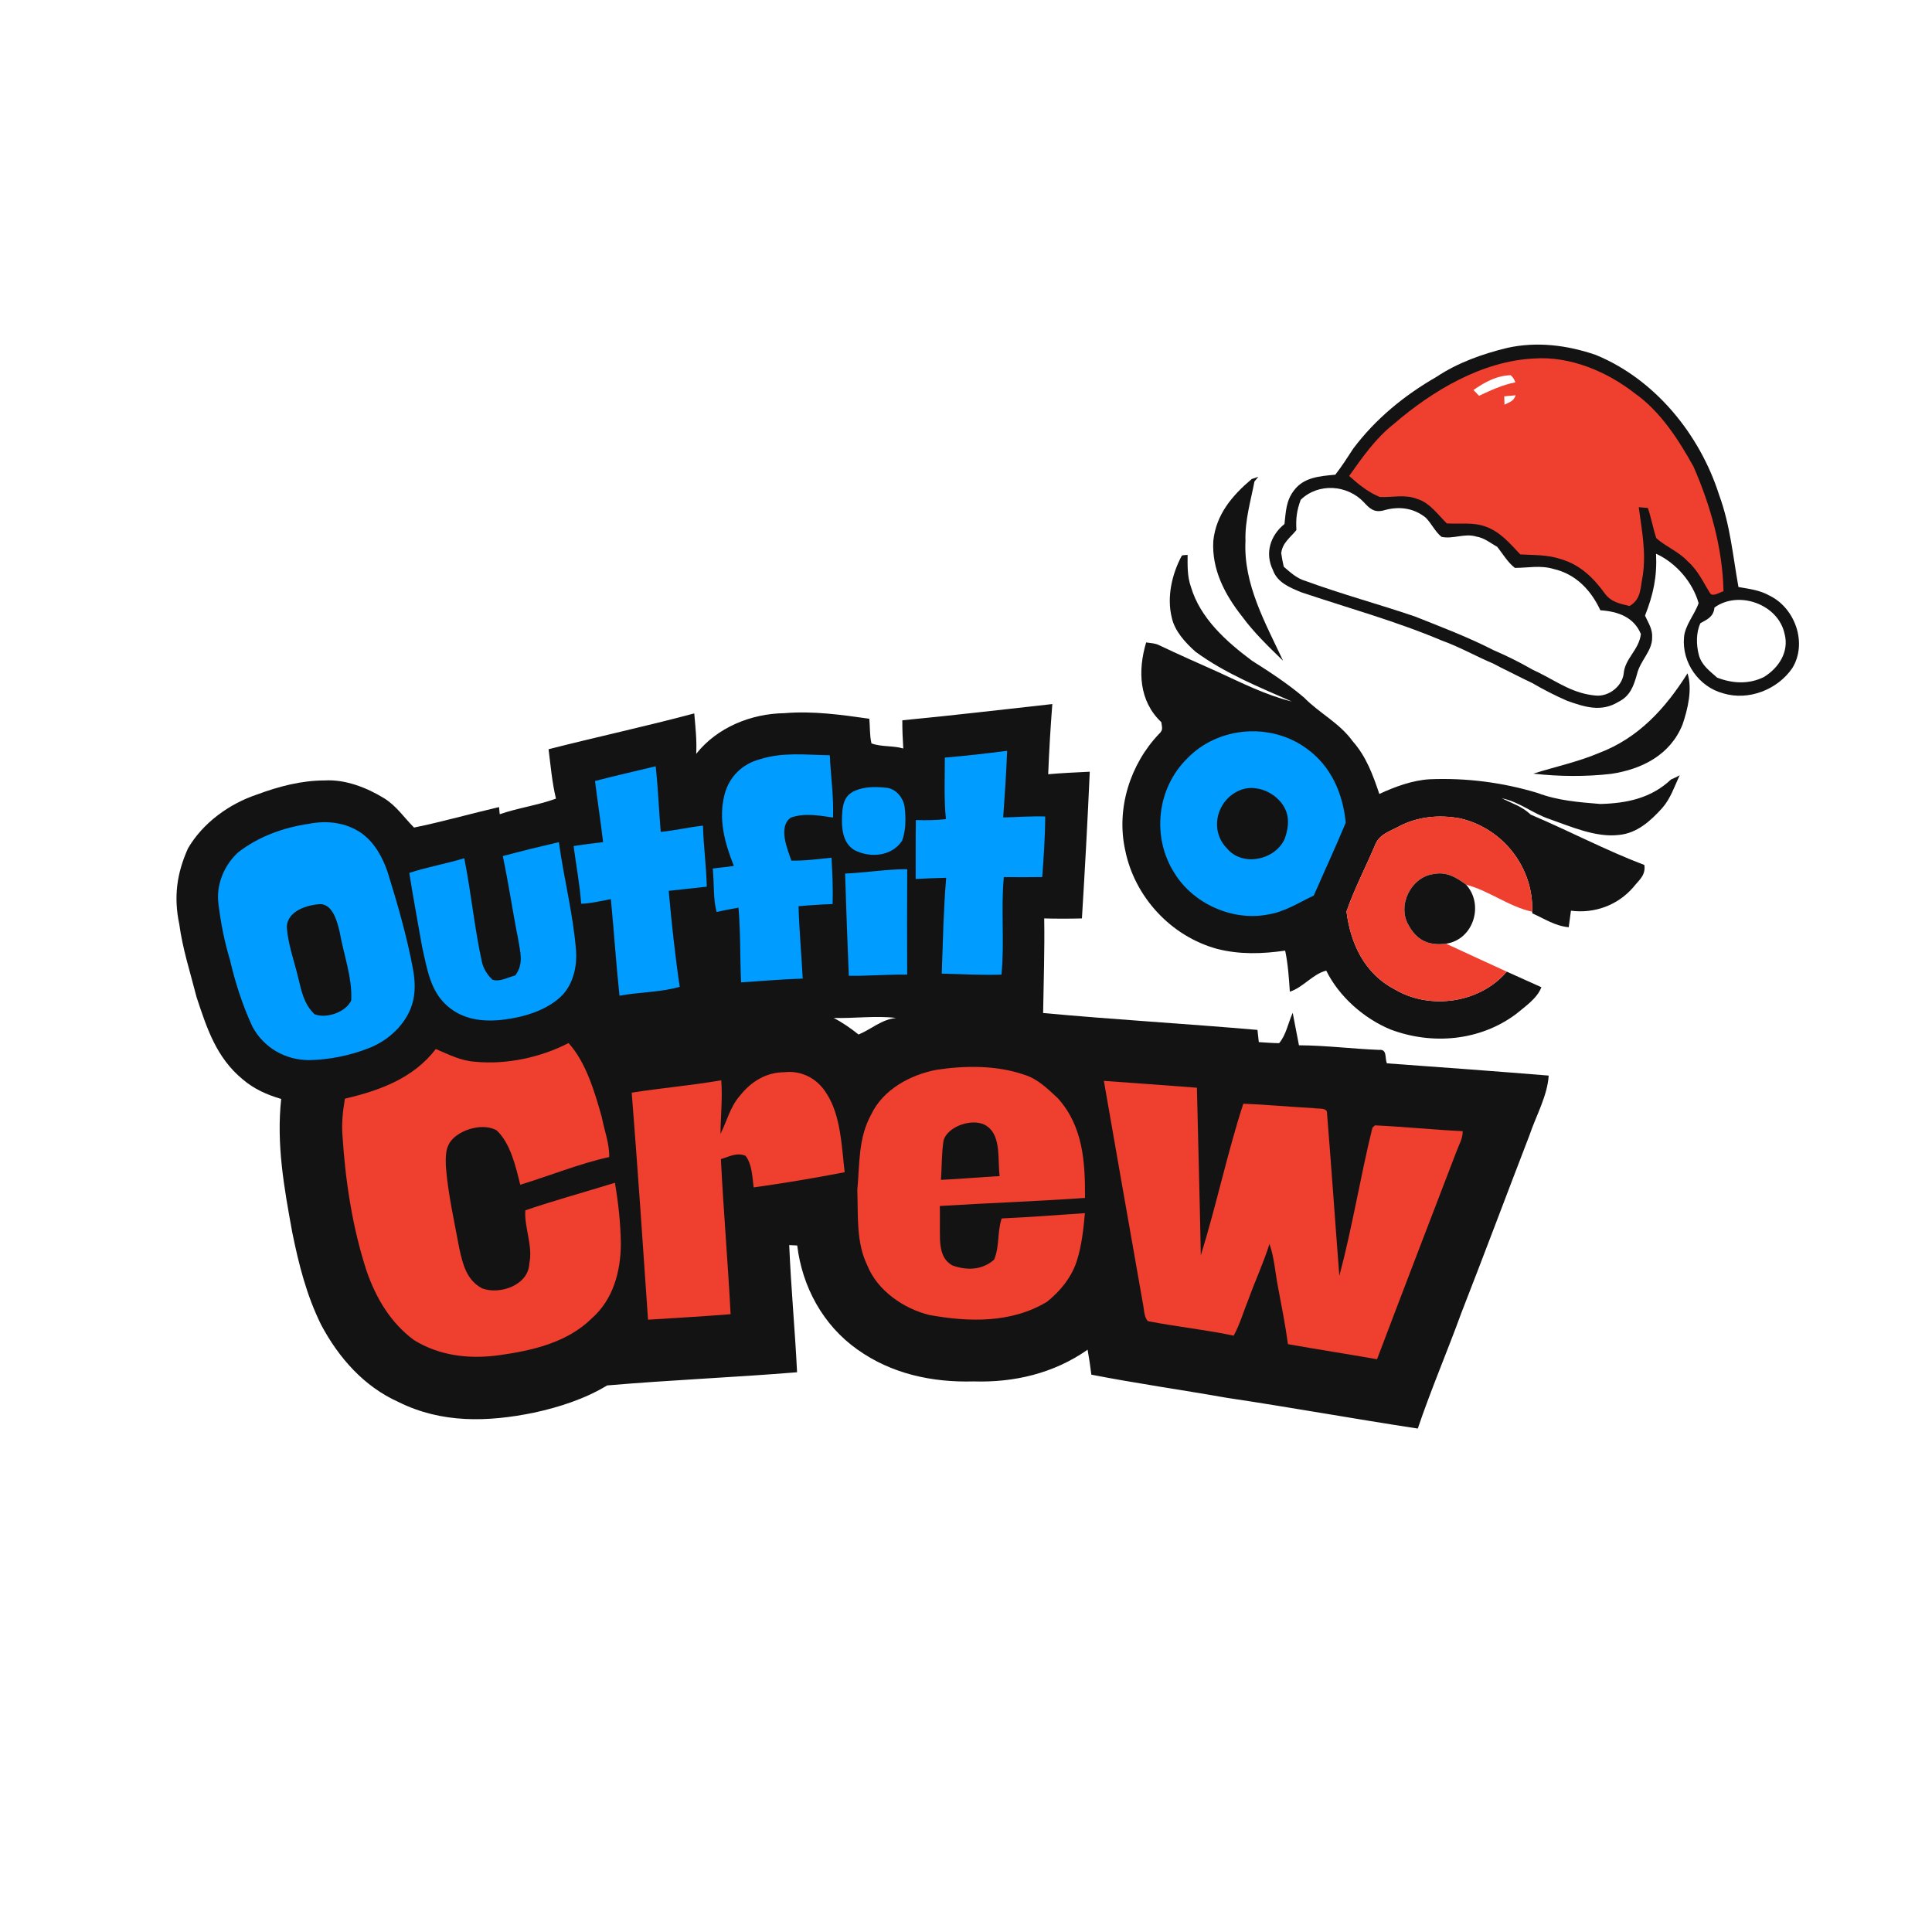 <svg height="500.0pt" width="500.0pt" viewBox="0 0 500 500" version="1.1" xmlns="http://www.w3.org/2000/svg">
<path fill="#ffffff" d="M 0.00 0.00 L 500.00 0.00 L 500.00 500.00 L 0.00 500.00 L 0.00 0.00 Z"></path>
<g id="santa-hat">

  
  <animateTransform repeatCount="indefinite" dur="1.8s" values="0,0; 0,-6; 0,0" type="translate" attributeName="transform"></animateTransform>

  <path fill="#131313" d="M 412.93 91.83 C 428.31 98.12 439.92 112.42 444.90 128.07 C 447.80 135.95 448.46 143.84 449.91 151.92 C 452.70 152.41 455.37 152.70 457.90 154.12 C 464.57 157.32 467.82 166.44 463.85 172.90 C 460.03 178.49 452.52 181.42 445.98 179.44 C 439.65 177.76 435.25 171.47 435.82 164.97 C 436.04 161.86 438.57 159.06 439.60 156.10 C 438.07 150.67 433.76 145.67 428.59 143.31 C 428.87 149.26 427.89 153.83 425.73 159.32 C 426.60 161.26 427.72 162.80 427.57 165.04 C 427.61 168.48 424.46 170.98 423.65 174.49 C 422.79 177.54 421.88 180.15 418.86 181.63 C 414.41 184.38 410.10 182.97 405.58 181.37 C 402.39 179.98 399.49 178.48 396.48 176.74 C 395.80 176.43 395.13 176.11 394.46 175.77 C 393.80 175.44 393.13 175.11 392.46 174.77 C 391.80 174.44 391.13 174.11 390.46 173.77 C 389.80 173.44 389.13 173.11 388.46 172.78 C 387.79 172.44 387.13 172.09 386.47 171.74 C 381.98 169.86 377.77 167.43 373.18 165.79 C 361.38 160.79 348.91 157.36 336.77 153.28 C 333.85 152.07 330.55 150.77 329.43 147.52 C 327.28 143.15 328.77 138.56 332.42 135.61 C 332.78 132.44 332.82 129.59 334.86 126.95 C 337.43 123.47 341.64 123.23 345.58 122.85 C 347.26 120.69 348.72 118.40 350.21 116.11 C 356.00 108.39 363.43 102.32 371.78 97.52 C 377.23 93.87 383.75 91.56 390.09 90.03 C 397.77 88.33 405.57 89.32 412.93 91.83 Z"></path>

  <path fill="#ef3f2f" d="M 396.99 92.78 C 406.30 92.12 415.86 96.13 423.09 101.80 C 429.65 106.40 434.44 113.82 438.27 120.74 C 442.68 130.79 445.83 142.01 446.04 153.02 C 445.12 153.25 443.21 154.60 442.54 153.48 C 440.72 150.57 439.41 147.57 436.75 145.25 C 434.40 142.72 431.18 141.52 428.65 139.29 C 427.80 136.72 427.34 134.04 426.47 131.47 C 425.68 131.40 424.90 131.33 424.11 131.26 C 424.89 137.32 426.06 142.83 425.14 149.01 C 424.49 152.13 424.81 155.01 421.74 156.84 C 419.28 156.26 416.95 155.81 415.35 153.63 C 412.41 149.56 408.95 146.18 404.01 144.72 C 400.48 143.52 397.12 143.70 393.45 143.48 C 390.69 140.61 388.42 137.75 384.55 136.31 C 381.30 135.10 378.08 135.67 374.43 135.46 C 372.18 133.25 369.97 130.09 366.88 129.17 C 363.51 127.84 360.56 128.78 357.10 128.62 C 354.19 127.47 351.47 125.27 349.15 123.18 C 352.67 118.25 355.92 113.52 360.71 109.72 C 370.72 101.11 383.50 93.45 396.99 92.78 Z"></path>

  <path fill="#ffffff" d="M 352.99 130.01 C 354.46 131.61 355.62 132.70 357.99 132.12 C 361.91 130.95 365.78 131.38 369.00 133.99 C 370.47 135.49 371.43 137.62 373.05 138.93 C 375.92 139.60 379.04 137.95 382.02 138.85 C 384.20 139.21 385.61 140.49 387.49 141.52 C 388.92 143.34 390.21 145.56 392.05 146.97 C 395.49 146.97 398.63 146.23 402.03 147.24 C 407.81 148.56 411.74 152.71 414.17 157.94 C 418.63 158.23 422.83 159.65 424.66 164.09 C 424.14 168.33 420.49 170.35 420.19 174.46 C 419.71 177.73 416.25 180.33 412.98 180.01 C 407.30 179.52 403.39 176.70 398.54 174.23 C 397.87 173.90 397.20 173.57 396.52 173.25 C 393.24 171.35 390.01 169.77 386.53 168.26 C 379.91 164.87 373.01 162.26 366.11 159.52 C 356.74 156.33 347.15 153.76 337.87 150.35 C 335.56 149.68 334.00 148.17 332.23 146.66 C 331.96 145.49 331.75 144.33 331.58 143.15 C 331.90 140.46 333.89 139.17 335.51 137.18 C 335.34 134.17 335.59 132.17 336.62 129.35 C 341.19 124.89 348.73 125.45 352.99 130.01 Z"></path>

  <path fill="#ffffff" d="M 461.84 164.01 C 463.10 168.68 460.30 172.93 456.41 175.26 C 452.50 177.14 448.35 176.90 444.38 175.36 C 442.39 173.56 440.40 172.21 439.65 169.47 C 438.99 166.92 438.91 163.70 440.07 161.28 C 441.92 160.26 443.47 159.60 443.70 157.23 C 449.95 152.69 460.21 156.39 461.84 164.01 Z"></path>
  <path fill="#ffffff" d="M 390.94 97.10 C 391.49 97.54 391.90 98.15 392.17 98.95 C 388.81 99.60 385.85 101.00 382.77 102.43 L 381.33 100.93 C 384.28 98.90 387.26 97.23 390.94 97.10 Z"></path>
  <path fill="#ffffff" d="M 389.30 102.57 C 390.28 102.48 391.26 102.39 392.24 102.30 C 391.75 103.86 390.65 104.06 389.36 104.73 C 389.34 104.01 389.32 103.29 389.30 102.57 Z"></path>

</g>

<path fill="#131313" d="M 325.66 123.39 C 325.32 123.79 324.98 124.20 324.65 124.61 C 323.66 129.78 322.16 134.66 322.33 140.00 C 321.76 151.16 327.48 161.21 332.06 171.01 C 328.30 167.35 324.55 163.76 321.43 159.51 C 316.97 153.87 313.58 147.38 314.00 140.00 C 314.72 133.13 318.87 128.26 323.94 123.97 C 324.51 123.77 325.09 123.58 325.66 123.39 Z"></path>

<path fill="#131313" d="M 306.65 143.65 L 307.00 143.63 L 307.35 143.61 C 307.34 146.45 307.25 149.18 308.22 151.91 C 310.63 160.04 317.42 166.08 324.01 170.99 C 328.63 173.91 333.31 176.97 337.48 180.52 C 341.60 184.71 346.63 187.05 350.11 191.88 C 353.61 195.84 355.31 200.56 356.97 205.48 C 361.00 203.60 365.53 201.94 369.99 201.67 C 379.44 201.28 388.85 202.48 397.89 205.21 C 403.23 207.22 408.56 207.60 414.16 208.07 C 421.03 207.89 427.32 206.58 432.46 201.73 C 433.23 201.40 433.98 201.04 434.71 200.64 C 433.29 203.62 432.38 206.62 430.15 209.16 C 427.14 212.48 423.64 215.66 418.97 216.08 C 413.06 216.81 406.55 213.92 401.02 211.98 C 396.60 210.51 393.24 207.50 388.64 206.59 C 391.32 207.91 393.92 208.70 396.15 210.82 C 406.00 215.00 415.58 220.06 425.56 223.86 C 425.95 226.55 424.17 227.75 422.66 229.66 C 418.64 234.29 412.64 236.48 406.56 235.69 C 406.36 237.11 406.17 238.54 405.98 239.97 C 402.41 239.62 399.77 237.80 396.56 236.37 L 396.53 235.95 C 396.95 224.54 388.94 214.34 377.88 211.80 C 372.44 210.79 366.81 211.31 361.90 213.95 C 359.39 215.30 356.88 215.94 355.79 218.88 C 353.39 224.53 350.48 230.10 348.47 235.89 C 349.53 244.30 353.19 252.02 360.98 256.06 C 370.12 261.47 383.04 259.60 389.95 251.46 C 392.93 252.82 395.93 254.14 398.91 255.49 C 397.85 258.35 394.74 260.44 392.46 262.35 C 383.11 269.41 370.66 270.51 359.84 266.42 C 352.96 263.57 346.54 257.91 343.23 251.20 C 339.73 252.07 337.31 255.51 333.81 256.65 C 333.57 253.08 333.34 249.53 332.60 246.02 C 326.68 246.87 320.84 247.07 314.99 245.57 C 303.06 242.33 293.61 232.12 291.19 219.99 C 288.84 209.30 292.45 197.82 299.94 189.95 C 301.11 188.89 300.71 188.28 300.55 186.90 C 294.74 181.42 294.45 173.55 296.62 166.26 C 297.79 166.44 298.90 166.45 299.94 166.96 C 304.95 169.34 310.02 171.60 315.09 173.85 C 321.46 176.77 327.48 179.85 334.34 181.56 C 325.61 177.70 317.21 174.36 309.41 168.68 C 306.81 166.36 304.02 163.36 303.26 159.86 C 301.93 154.55 303.28 148.62 305.82 143.86 L 306.05 143.71 L 306.65 143.65 Z"></path>

<path fill="#131313" d="M 436.73 174.25 C 438.04 178.33 436.79 183.54 435.44 187.50 C 432.30 195.34 424.98 199.07 417.00 200.27 C 410.38 201.04 403.44 200.97 396.82 200.22 C 402.49 198.42 408.34 197.20 413.85 194.86 C 424.07 190.99 431.05 183.29 436.73 174.25 Z"></path>
<path fill="#131313" d="M 272.34 182.21 C 271.87 188.26 271.51 194.31 271.27 200.37 C 274.85 200.05 278.44 199.90 282.03 199.72 C 281.47 212.38 280.78 225.04 280.00 237.69 C 276.75 237.77 273.50 237.77 270.24 237.69 C 270.38 245.87 270.08 254.01 269.96 262.17 C 288.40 263.87 306.97 264.94 325.43 266.54 C 325.54 267.59 325.66 268.65 325.78 269.70 C 327.52 269.80 329.28 269.96 331.03 269.97 C 332.84 267.91 333.40 264.61 334.55 262.12 C 335.09 264.92 335.64 267.72 336.17 270.52 C 343.09 270.55 349.98 271.44 356.90 271.71 C 359.07 271.49 358.34 273.77 358.92 275.19 C 372.88 276.20 386.85 277.22 400.80 278.36 C 400.48 283.60 397.48 288.86 395.81 293.84 C 389.92 309.12 384.12 324.62 378.19 339.80 C 374.55 349.80 370.33 359.63 366.92 369.71 C 350.42 367.20 333.98 364.21 317.48 361.75 C 305.81 359.69 294.06 358.03 282.44 355.76 C 282.18 353.59 281.85 351.44 281.47 349.30 C 272.80 355.39 262.52 357.84 252.00 357.51 C 241.26 357.81 230.73 355.56 221.89 349.25 C 213.01 342.97 207.61 333.05 206.32 322.33 C 205.63 322.30 204.94 322.27 204.25 322.23 C 204.70 333.21 205.75 344.17 206.28 355.14 C 190.02 356.47 173.37 357.15 157.13 358.55 C 151.38 362.04 144.69 364.19 138.14 365.61 C 126.20 368.05 114.29 368.39 103.13 362.84 C 94.19 358.83 87.67 351.41 83.13 342.90 C 79.33 335.23 77.31 327.20 75.62 318.86 C 73.52 307.35 71.50 296.17 72.77 284.41 C 69.08 283.32 65.76 281.85 62.81 279.34 C 55.97 273.67 53.58 266.22 50.88 258.09 C 49.28 251.77 47.26 245.63 46.39 239.14 C 44.92 232.12 45.74 226.04 48.65 219.56 C 52.49 212.96 59.34 208.01 66.51 205.62 C 72.15 203.53 77.95 201.99 84.00 201.98 C 89.36 201.66 94.90 203.82 99.40 206.58 C 102.62 208.58 104.55 211.56 107.15 214.17 C 114.32 212.72 121.96 210.54 129.15 208.87 L 129.33 210.72 C 134.11 209.07 139.13 208.42 143.88 206.69 C 142.88 202.50 142.50 198.16 141.97 193.90 C 154.51 190.70 167.18 187.97 179.67 184.63 C 179.98 188.12 180.36 191.58 180.18 195.09 C 185.59 188.25 194.38 184.69 202.98 184.57 C 210.40 183.95 217.65 184.97 224.98 186.01 C 225.18 188.11 225.04 190.36 225.54 192.39 C 228.12 193.34 231.09 192.92 233.77 193.71 C 233.61 191.28 233.51 188.85 233.52 186.41 C 246.48 185.18 259.41 183.63 272.34 182.21 Z"></path>
<path fill="#009cff" d="M 338.23 193.78 C 344.51 198.32 347.56 205.38 348.27 212.93 C 345.65 219.25 342.74 225.49 340.00 231.77 C 335.93 233.68 332.55 235.99 328.01 236.70 C 318.90 238.40 308.87 233.90 303.99 226.03 C 298.00 216.71 299.35 204.05 307.26 196.28 C 315.28 187.96 328.97 186.92 338.23 193.78 Z"></path>
<path fill="#009cff" d="M 214.75 195.46 C 215.00 200.82 215.79 206.22 215.59 211.58 C 212.08 211.05 208.09 210.35 204.65 211.61 C 201.33 214.00 203.75 219.66 204.81 222.72 C 208.30 222.80 211.73 222.33 215.20 221.97 C 215.41 225.97 215.61 229.96 215.48 233.97 C 212.53 234.07 209.60 234.26 206.66 234.53 C 206.84 240.78 207.42 247.01 207.74 253.26 C 202.42 253.41 197.11 253.91 191.79 254.23 C 191.49 247.80 191.68 241.32 191.12 234.90 C 189.22 235.23 187.34 235.60 185.45 236.01 C 184.51 232.40 184.86 228.49 184.45 224.77 C 186.28 224.57 188.10 224.35 189.92 224.10 C 187.54 218.12 185.84 211.96 187.54 205.51 C 188.77 200.97 192.10 197.71 196.64 196.50 C 202.75 194.58 208.50 195.37 214.75 195.46 Z"></path>
<path fill="#009cff" d="M 260.64 194.31 C 260.44 200.06 260.02 205.80 259.63 211.55 C 263.26 211.49 266.86 211.17 270.50 211.31 C 270.48 216.54 270.11 221.77 269.73 226.98 C 266.41 227.02 263.10 227.03 259.79 226.99 C 259.00 235.35 260.00 243.85 259.18 252.23 C 254.01 252.40 248.88 252.11 243.72 251.97 C 244.03 243.72 244.17 235.39 244.87 227.17 C 242.24 227.24 239.61 227.34 236.98 227.47 C 237.00 222.39 236.95 217.31 237.03 212.23 C 239.62 212.30 242.21 212.29 244.80 211.99 C 244.27 206.75 244.53 201.35 244.52 196.06 C 249.91 195.63 255.29 194.99 260.64 194.31 Z"></path>
<path fill="#009cff" d="M 169.69 198.31 C 170.32 203.95 170.51 209.63 171.00 215.29 C 174.68 214.94 178.27 214.07 181.94 213.68 C 182.05 218.96 182.81 224.19 182.91 229.47 C 179.62 229.80 176.35 230.22 173.06 230.55 C 173.80 238.79 174.70 247.21 175.91 255.39 C 170.91 256.83 165.45 256.73 160.32 257.69 C 159.44 249.37 158.90 241.02 158.09 232.69 C 155.45 233.17 153.05 233.81 150.40 233.88 C 150.05 228.88 149.09 223.92 148.45 218.95 C 150.99 218.56 153.53 218.23 156.08 217.94 C 155.46 212.66 154.64 207.39 153.99 202.11 C 159.20 200.78 164.45 199.56 169.69 198.31 Z"></path>
<path fill="#009cff" d="M 221.49 204.55 C 223.80 203.59 226.57 203.59 229.02 203.84 C 231.72 203.88 233.84 206.43 234.14 209.00 C 234.44 211.79 234.46 214.89 233.47 217.56 C 230.79 221.66 225.20 222.12 221.09 219.99 C 217.72 217.93 217.73 213.46 217.99 209.98 C 218.25 207.39 218.94 205.59 221.49 204.55 Z"></path>
<path fill="#131313" d="M 320.55 204.66 C 325.71 202.22 332.85 206.26 333.30 211.99 C 333.43 213.67 333.09 215.29 332.56 216.88 C 330.24 222.57 321.50 224.50 317.48 219.49 C 312.97 214.86 314.86 207.25 320.55 204.66 Z"></path>
<path fill="#ef3f2f" d="M 377.88 211.80 C 388.94 214.34 396.95 224.54 396.53 235.95 C 390.53 234.66 385.38 230.50 379.44 228.96 C 376.89 227.06 374.29 225.51 370.98 226.21 C 365.14 226.99 361.53 234.38 364.55 239.45 C 366.71 243.40 369.76 244.78 374.25 244.23 C 379.47 246.68 384.72 249.04 389.95 251.46 C 383.04 259.60 370.12 261.47 360.98 256.06 C 353.19 252.02 349.53 244.30 348.47 235.89 C 350.48 230.10 353.39 224.53 355.79 218.88 C 356.88 215.94 359.39 215.30 361.90 213.95 C 366.81 211.31 372.44 210.79 377.88 211.80 Z"></path>
<path fill="#009cff" d="M 80.00 213.19 C 84.63 212.28 89.52 212.86 93.47 215.56 C 96.93 218.03 98.96 221.76 100.32 225.70 C 102.91 234.07 105.33 242.36 106.92 251.01 C 107.43 253.88 107.56 257.09 106.66 259.90 C 105.05 265.17 100.38 269.42 95.31 271.31 C 90.62 273.17 85.02 274.29 80.00 274.36 C 73.83 274.37 68.26 271.14 65.33 265.70 C 62.75 260.12 60.89 254.34 59.50 248.36 C 58.08 243.69 57.14 238.87 56.55 234.03 C 55.86 229.05 57.96 223.97 61.61 220.60 C 66.97 216.46 73.34 214.17 80.00 213.19 Z"></path>
<path fill="#009cff" d="M 144.64 217.94 C 145.92 227.42 148.33 236.46 149.08 246.06 C 149.36 250.13 148.37 254.49 145.54 257.54 C 141.58 261.54 135.46 263.28 130.01 263.92 C 124.84 264.50 119.72 263.85 115.71 260.29 C 111.23 256.31 110.52 250.52 109.23 244.99 C 108.12 238.63 106.93 232.28 105.92 225.91 C 110.59 224.37 115.45 223.55 120.15 222.11 C 121.94 231.01 122.77 240.14 124.74 249.03 C 125.15 250.77 126.14 252.30 127.43 253.53 C 129.26 254.21 131.55 252.89 133.36 252.44 C 135.64 249.36 134.61 246.37 134.07 242.90 C 132.65 235.80 131.63 228.63 130.12 221.55 C 134.93 220.26 139.79 219.08 144.64 217.94 Z"></path>
<path fill="#009cff" d="M 234.79 224.95 C 234.73 234.04 234.75 243.13 234.78 252.22 C 229.74 252.17 224.72 252.59 219.67 252.54 C 219.31 243.72 218.98 234.90 218.71 226.08 C 224.08 225.85 229.43 224.93 234.79 224.95 Z"></path>
<path fill="#131313" d="M 370.98 226.21 C 374.29 225.51 376.89 227.06 379.44 228.96 C 384.11 234.13 381.37 243.16 374.25 244.23 C 369.76 244.78 366.71 243.40 364.55 239.45 C 361.53 234.38 365.14 226.99 370.98 226.21 Z"></path>
<path fill="#131313" d="M 83.03 233.98 C 86.16 234.18 87.26 238.54 87.87 241.02 C 88.88 246.82 91.21 253.00 90.90 258.89 C 89.55 261.97 84.39 263.70 81.41 262.48 C 78.59 259.78 78.05 256.54 77.15 252.93 C 76.14 248.68 74.52 244.34 74.23 239.97 C 74.28 235.72 79.59 234.13 83.03 233.98 Z"></path>
<path fill="#ffffff" d="M 215.76 263.45 C 221.09 263.58 226.63 262.82 231.92 263.44 C 228.04 263.87 225.58 266.33 222.19 267.73 C 220.14 266.10 218.09 264.66 215.76 263.45 Z"></path>
<path fill="#ef3f2f" d="M 147.14 269.94 C 151.67 274.93 153.92 282.66 155.73 289.05 C 156.37 292.46 157.75 295.96 157.66 299.44 C 149.83 301.18 142.30 304.28 134.64 306.61 C 133.50 302.03 132.13 295.87 128.52 292.53 C 125.26 290.72 120.15 292.01 117.46 294.46 C 115.19 296.53 115.31 299.16 115.40 302.00 C 115.96 309.02 117.57 316.07 118.85 323.00 C 119.74 327.12 120.74 331.30 124.78 333.43 C 129.32 335.15 136.76 332.62 136.98 327.03 C 137.99 322.47 135.60 317.46 135.96 313.23 C 143.59 310.63 151.43 308.49 159.14 306.10 C 160.03 311.33 160.62 316.70 160.68 322.01 C 160.61 329.13 158.68 336.32 153.17 341.17 C 146.81 347.49 137.60 349.57 129.01 350.75 C 121.37 351.77 113.76 350.90 107.11 346.80 C 101.10 342.33 97.38 336.06 94.93 329.09 C 91.23 317.84 89.40 305.80 88.64 294.01 C 88.37 290.75 88.72 287.55 89.26 284.34 C 98.26 282.22 106.96 279.08 112.79 271.48 C 116.17 272.92 119.25 274.54 123.00 274.78 C 131.06 275.57 139.95 273.66 147.14 269.94 Z"></path>
<path fill="#ef3f2f" d="M 242.50 276.84 C 249.82 275.74 257.95 275.68 265.02 278.12 C 268.57 279.20 271.04 281.71 273.75 284.20 C 280.30 291.49 280.85 300.68 280.80 310.02 C 268.30 310.91 255.75 311.33 243.23 312.11 C 243.29 315.08 243.19 318.06 243.28 321.03 C 243.44 323.66 244.00 326.13 246.50 327.50 C 250.20 328.83 254.19 328.74 257.27 326.00 C 258.75 322.47 258.04 318.80 259.24 315.33 C 266.42 314.99 273.60 314.48 280.77 313.96 C 280.40 318.13 279.93 322.52 278.62 326.52 C 277.19 330.73 274.39 334.15 270.95 336.91 C 261.73 342.46 250.79 342.18 240.52 340.32 C 233.89 338.69 227.09 334.04 224.48 327.53 C 221.53 321.53 222.12 314.72 221.87 308.00 C 222.51 301.07 222.09 294.62 225.44 288.46 C 228.56 281.92 235.63 278.12 242.50 276.84 Z"></path>
<path fill="#ef3f2f" d="M 202.99 277.49 C 207.52 276.96 211.61 279.20 213.93 283.03 C 217.62 288.69 217.83 296.88 218.60 303.37 C 210.83 304.89 202.89 306.20 195.05 307.30 C 194.69 304.67 194.65 301.26 192.92 299.10 C 190.59 298.20 188.78 299.33 186.57 299.97 C 187.23 313.36 188.39 326.72 189.08 340.11 C 181.96 340.69 174.84 341.08 167.71 341.54 C 166.37 321.95 165.03 302.36 163.49 282.78 C 171.19 281.56 178.97 280.91 186.66 279.58 C 187.02 284.22 186.51 288.80 186.46 293.44 C 188.21 289.97 188.91 286.51 191.54 283.51 C 194.39 279.91 198.29 277.50 202.99 277.49 Z"></path>


<path fill="#ef3f2f" d="M 285.68 279.73 C 293.71 280.27 301.73 280.92 309.76 281.50 C 310.09 295.96 310.50 310.42 310.77 324.88 C 314.80 311.92 317.58 298.55 321.76 285.65 C 327.85 285.86 333.92 286.48 340.01 286.78 C 340.98 287.04 343.55 286.53 343.43 288.09 C 344.57 302.07 345.53 316.19 346.62 330.19 C 350.00 317.56 352.05 304.54 355.18 291.85 L 355.84 291.24 C 363.41 291.59 370.97 292.39 378.54 292.74 C 378.63 294.54 377.53 296.37 376.91 298.06 C 370.06 315.92 363.15 333.87 356.38 351.77 C 348.70 350.43 341.00 349.23 333.32 347.87 C 332.65 342.88 331.66 337.95 330.73 333.00 C 329.99 329.21 329.81 325.59 328.54 321.93 C 327.02 326.77 324.88 331.35 323.16 336.12 C 321.86 339.29 320.92 342.68 319.27 345.67 C 311.94 344.11 304.42 343.35 297.07 341.91 C 295.97 340.77 296.09 338.49 295.72 337.01 C 292.37 318.07 289.00 298.74 285.68 279.73 Z"></path>


<path fill="#131313" d="M 255.53 291.53 C 259.17 294.15 258.15 300.32 258.71 304.37 C 253.64 304.64 248.59 305.12 243.52 305.34 C 243.76 301.96 243.67 298.50 244.19 295.15 C 245.35 291.21 252.41 289.10 255.53 291.53 Z"></path>
</svg>


